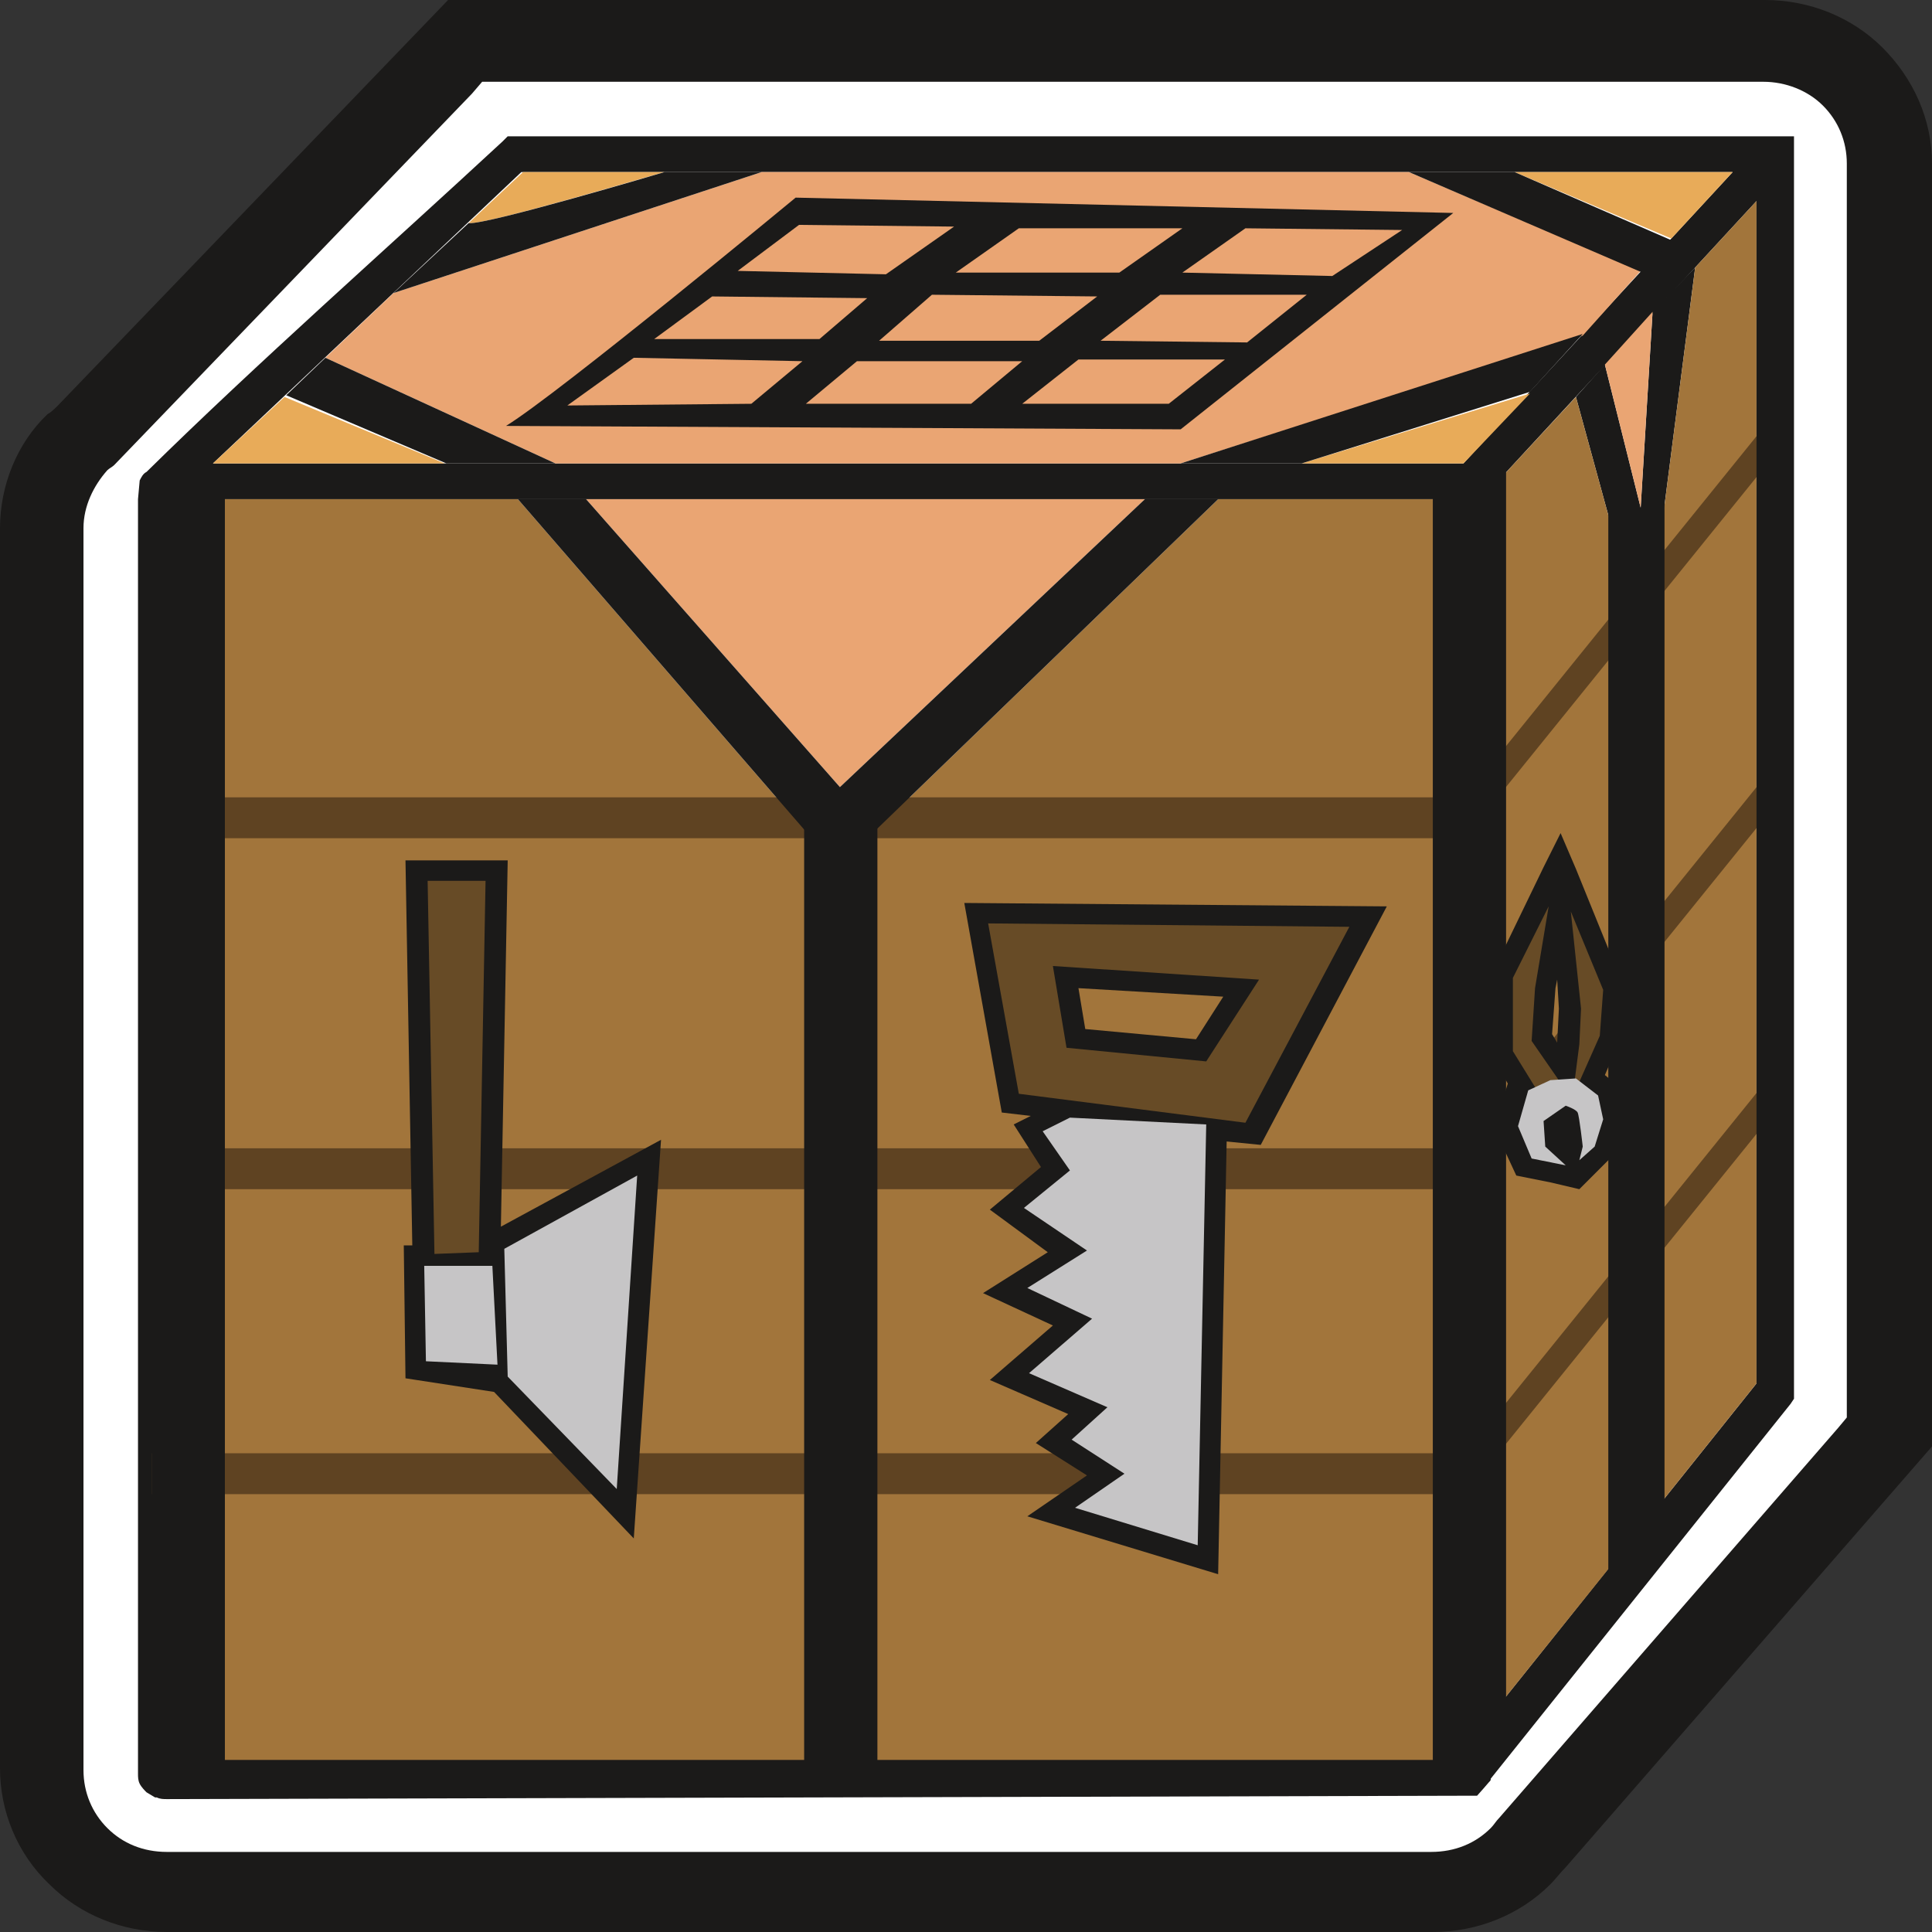 <?xml version="1.0" encoding="utf-8"?>
<svg version="1.1"
     id="Layer_1"
     xmlns="http://www.w3.org/2000/svg"
     x="0px"
     y="0px"
     viewBox="0 0 113.4 113.4"
     style="enable-background:new 0 0 113.4 113.4;"
     xml:space="preserve">
<rect x="0" y="0" width="113.4" height="113.4" fill="#333333" stroke="none"/>
<path id="XMLID_58_"
      style="fill-rule:evenodd;clip-rule:evenodd;fill:#1B1A19;"
      d="M3.4,23.8L26.3,0h77.3c2.6,0,5.1,1,6.9,2.8
	c1.8,1.8,2.9,4.2,2.9,6.8v75.3l-21.5,24.7c-0.3,0.3-0.6,0.7-0.9,1c-1.8,1.8-4.3,2.8-6.9,2.8H9.8c-2.6,0-5.1-1-6.9-2.8
	C1,108.8,0,106.3,0,103.8V31c0-2.5,1-5,2.8-6.7C3,24.2,3.2,24,3.4,23.8"/>
    <path id="XMLID_57_"
          style="fill:#FFFFFF;"
          d="M6.7,27.3l21-21.8l0.6-0.7h0.9h74.3c1.3,0,2.6,0.5,3.5,1.4l0,0
	c0.9,0.9,1.4,2.1,1.4,3.4v72.8v0.8l-0.5,0.6l-19.9,22.9c-0.2,0.2-0.3,0.4-0.5,0.6c-0.9,0.9-2.1,1.4-3.5,1.4H9.8
	c-1.4,0-2.6-0.5-3.5-1.4l0,0c-0.9-0.9-1.4-2.1-1.4-3.4V31c0-1.3,0.6-2.5,1.4-3.4l0,0C6.4,27.5,6.6,27.4,6.7,27.3"/>
    <path style="fill:#1B1A19;"
          d="M85.3,103.3V29.3h-75v73.9H85.3z M8.1,29.3l0.1-1.1l0,0c0.1-0.2,0.2-0.4,0.4-0.5
	c6.5-6.4,14.1-13.1,20.9-19.4L29.8,8h0.4l73.5,0h1.6v1.5v72.2v0.4l-0.2,0.3l-17.6,22c0,0.1,0,0.1-0.1,0.2c0,0-0.6,0.7-0.7,0.8
	l-76.9,0.2c-0.2,0-0.4,0-0.6-0.1l0,0l-0.1,0l-0.5-0.3c-0.1-0.1-0.3-0.3-0.4-0.5c-0.1-0.2-0.1-0.4-0.1-0.6V29.3z M85.9,27.2
	l15.8-17.1l-71.1,0L12.5,27.2H85.9z M103.1,11.8L87.5,28.7v72l15.6-19.5V11.8z"/>
    <polygon
            id="XMLID_52_"
            style="fill:#E8AB59;"
            points="88.9,10.1 98.1,14 101.7,10.1 "/>
    <path id="XMLID_51_"
          style="fill:#E8AB59;"
          d="M27.5,13.1c1.1,0.1,11.4-3,11.5-3h-8.3L27.5,13.1z"/>
    <polygon
            id="XMLID_50_"
            style="fill:#E8AB59;"
            points="26.1,27.2 16.7,23.3 12.5,27.2 "/>
    <polygon
            id="XMLID_49_"
            style="fill:#EAA573;"
            points="92.9,19.7 69.3,27.2 32.6,27.2 19.1,21 23.1,17.2 44.7,10.1 82.7,10.1
	96.3,15.9 "/>
    <polygon
            id="XMLID_48_"
            style="fill:#E8AB59;"
            points="76.4,27.2 89.8,23.1 85.9,27.2 "/>
    <path style="fill-rule:evenodd;clip-rule:evenodd;fill:#1B1A19;"
          d="M88.9,10.1l9.2,4L96.4,16l-13.7-5.9H88.9z M27.5,13.1
	c1.1,0.1,11.5-3,11.5-3h5.7l-21.6,7.1L27.5,13.1z M19.1,21l13.5,6.2h-6.4l-9.4-4L19.1,21z M76.4,27.2l13.4-4.2l3.1-3.4l-23.6,7.6
	H76.4z"/>
    <polygon
            id="XMLID_43_"
            style="fill:#A2753B;"
            points="30.4,29.3 10.3,29.3 10.3,103.3 47.9,103.3 47.9,49.5 "/>
    <polygon
            id="XMLID_42_"
            style="fill:#EAA573;"
            points="67.2,29.3 34.4,29.3 49.3,46.2 "/>
    <polygon
            id="XMLID_41_"
            style="fill:#A2753B;"
            points="85.3,103.3 85.3,29.3 71.5,29.3 50.6,49.5 50.6,103.3 "/>
    <polygon
            id="XMLID_40_"
            style="fill-rule:evenodd;clip-rule:evenodd;fill:#1B1A19;"
            points="97,18.3 96.3,29.8 94.2,21.4 92.5,23.3
	94.8,31.7 94.8,92.6 97.5,91.4 97.5,31.2 99.5,15.7 "/>
    <polygon
            id="XMLID_39_"
            style="fill:#A2753B;"
            points="92.5,23.3 87.5,28.7 87.5,100.7 94.8,91.6 94.8,31.7 "/>
    <polygon
            id="XMLID_38_"
            style="fill:#EAA573;"
            points="97,18.3 94.2,21.4 94.2,21.4 96.3,29.8 "/>
    <polygon
            id="XMLID_37_"
            style="fill:#A2753B;"
            points="103.1,11.8 99.5,15.7 97.5,31.2 97.5,88.2 103.1,81.2 "/>
    <rect id="XMLID_36_"
          x="9.7"
          y="46.8"
          style="fill-rule:evenodd;clip-rule:evenodd;fill:#5F4322;"
          width="76.6"
          height="2.4"/>
    <rect id="XMLID_35_"
          x="9.7"
          y="67.4"
          style="fill-rule:evenodd;clip-rule:evenodd;fill:#5F4322;"
          width="76.6"
          height="2.4"/>
    <rect id="XMLID_34_"
          x="8.9"
          y="85.3"
          style="fill-rule:evenodd;clip-rule:evenodd;fill:#5F4322;"
          width="76.6"
          height="2.4"/>
    <polygon
            id="XMLID_33_"
            style="fill-rule:evenodd;clip-rule:evenodd;fill:#5F4322;"
            points="85.4,47.5 104.8,23.5 104.8,25.9
	85.4,49.9 "/>
    <polygon
            id="XMLID_32_"
            style="fill-rule:evenodd;clip-rule:evenodd;fill:#5F4322;"
            points="85.4,68.1 104.8,44.1 104.8,46.5
	85.4,70.5 "/>
    <polygon
            id="XMLID_31_"
            style="fill-rule:evenodd;clip-rule:evenodd;fill:#5F4322;"
            points="85.2,86.3 104.6,62.3 104.6,64.7
	85.2,88.7 "/>
    <rect id="XMLID_30_"
          x="47.2"
          y="47.3"
          style="fill-rule:evenodd;clip-rule:evenodd;fill:#1B1A19;"
          width="4.3"
          height="57.1"/>
    <polygon
            id="XMLID_29_"
            style="fill-rule:evenodd;clip-rule:evenodd;fill:#1B1A19;"
            points="94.4,30.2 97.7,29.5 97.7,88.8
	94.4,92.9 "/>
    <path style="fill-rule:evenodd;clip-rule:evenodd;fill:#1B1A19;"
          d="M29.7,25c3.1-1.9,17-13.4,17-13.4l38.6,0.9L69.3,25.2L29.7,25z
	 M68.1,17.3l-3.5,2.7l8.6,0.1l3.5-2.8L68.1,17.3z M63.3,21.1L60,23.7h8.6l3.3-2.6H63.3z M50.3,21.2l-3,2.5l9.7,0l3-2.5H50.3z
	 M54.7,17.3l-3.1,2.7H61l3.4-2.6L54.7,17.3z M59.8,13.4L56.1,16l9.6,0l3.7-2.6L59.8,13.4z M46.9,13.2l-3.6,2.7l8.7,0.2l4-2.8
	L46.9,13.2z M41.8,17.4l-3.4,2.5l9.7,0l2.8-2.4L41.8,17.4z M37.2,21l-3.9,2.8l10.8-0.1l3-2.5L37.2,21z M73.1,13.4l-3.7,2.6l8.8,0.2
	l4.1-2.7L73.1,13.4z"/>
    <polygon
            id="XMLID_18_"
            style="fill-rule:evenodd;clip-rule:evenodd;fill:#1B1A19;"
            points="34.4,29.3 49.3,46.2 67.2,29.3
	71.5,29.3 50.6,49.5 50.6,104 47.9,104 47.9,49.5 30.4,29.3 "/>
    <polygon
            id="XMLID_17_"
            style="fill-rule:evenodd;clip-rule:evenodd;fill:#1B1A19;"
            points="84.1,28.5 86.3,28.5 88.4,27
	88.4,102.1 86,103.7 84.1,103.7 "/>
    <rect id="XMLID_16_"
          x="8.9"
          y="28.8"
          style="fill-rule:evenodd;clip-rule:evenodd;fill:#1B1A19;"
          width="4.3"
          height="75"/>
    <polygon
            id="XMLID_15_"
            style="fill-rule:evenodd;clip-rule:evenodd;fill:#1B1A19;"
            points="103.1,10.6 105.2,10.6 105.2,82
	103.1,83.5 "/>
    <path style="fill-rule:evenodd;clip-rule:evenodd;fill:#1B1A19;"
          d="M63.3,58l0.4,2.4l6.5,0.6l1.6-2.5L63.3,58z M91.4,57.5l-0.1,0.5
	l-0.2,2.7l0.3,0.5l0.1-2L91.4,57.5z M88.5,63.6L87.6,62l0-4.9l3-6.2l1-2l0.9,2.1l2.8,6.9L95.1,61l-0.9,2.1l0.6,0.5l0.5,2.1l-0.7,2.2
	l-0.7,0.7l-1.2,1.2L91,69.4L89,69l-1.3-2.8L88.5,63.6z M24.2,73.1l-0.4-22.6h6L29.4,72l9.4-5.1l-1.6,23.4L29,81.7l-5.2-0.8l-0.1-7.8
	H24.2z M60.5,65.5l-1.7-0.2L56.6,53l24.8,0.2l-7.4,14L72,67l-0.5,25.4l-11.2-3.4l3.5-2.4l-3-1.9l1.9-1.7l-4.6-2l3.7-3.2l-4.1-1.9
	l3.8-2.4L58.1,71l3-2.5L59.5,66L60.5,65.5z"/>
    <path style="fill-rule:evenodd;clip-rule:evenodd;fill:#674B26;"
          d="M58,54.2l1.8,10l13.3,1.7l6.1-11.5L58,54.2z M61.8,56.7l0.8,4.8
	l8.2,0.8l3.1-4.8L61.8,56.7z"/>
    <polygon
            id="XMLID_7_"
            style="fill-rule:evenodd;clip-rule:evenodd;fill:#C6C5C6;"
            points="62.8,65.6 61.2,66.4 62.8,68.7
	60.1,70.9 63.8,73.4 60.3,75.6 64.1,77.4 60.4,80.6 65,82.6 62.9,84.5 66,86.5 63.1,88.5 70.3,90.7 70.8,66 "/>
    <polygon
            id="XMLID_6_"
            style="fill-rule:evenodd;clip-rule:evenodd;fill:#674B26;"
            points="25.1,51.7 28.5,51.7 28.1,73.5
	25.5,73.6 "/>
    <polygon
            id="XMLID_5_"
            style="fill-rule:evenodd;clip-rule:evenodd;fill:#C6C5C6;"
            points="24.9,74.3 25,79.9 29.2,80.1 28.9,74.3
	"/>
    <polygon
            id="XMLID_4_"
            style="fill-rule:evenodd;clip-rule:evenodd;fill:#C6C5C6;"
            points="37.4,69 29.6,73.3 29.8,80.8 36.2,87.4
	"/>
    <polygon
            id="XMLID_3_"
            style="fill-rule:evenodd;clip-rule:evenodd;fill:#674B26;"
            points="90.9,53.2 90.1,58 89.9,61.1 91.7,63.7
	90.9,65.1 88.8,61.7 88.8,57.4 "/>
    <polygon
            id="XMLID_2_"
            style="fill-rule:evenodd;clip-rule:evenodd;fill:#674B26;"
            points="92.2,53.5 92.8,59.2 92.7,61.3
	92.3,64.4 93.9,60.8 94.1,58.1 "/>
    <path id="XMLID_1_"
          style="fill-rule:evenodd;clip-rule:evenodd;fill:#C6C5C6;"
          d="M91.9,68.4l-1.2-1.1l-0.1-1.5l1.3-0.9
	c0,0,0.6,0.2,0.7,0.4c0.1,0.2,0.3,2,0.3,2l-0.2,0.8l0.9-0.8l0.5-1.6l-0.3-1.4l-1.3-1l-1.5,0.1L89.7,64l-0.6,2.1l0.8,1.9L91.9,68.4z"
    />
</svg>

